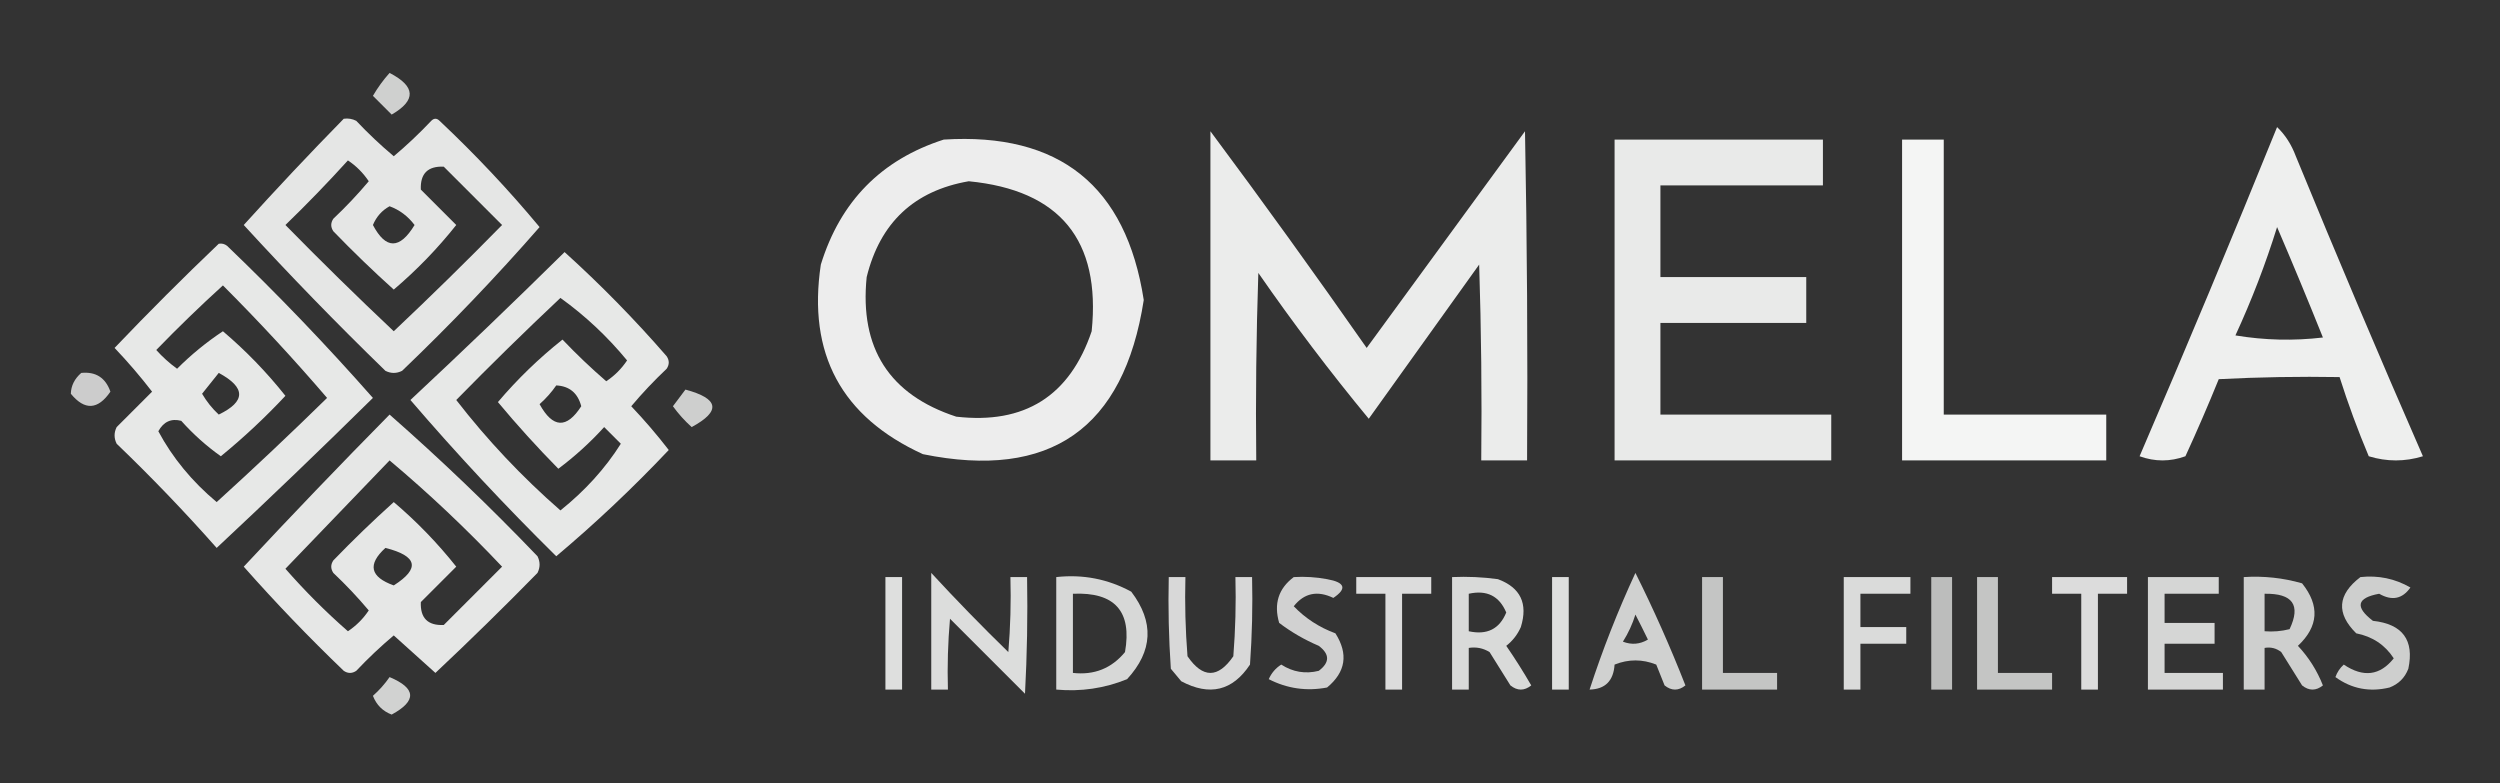 <?xml version="1.0" encoding="UTF-8"?>
<!DOCTYPE svg PUBLIC "-//W3C//DTD SVG 1.1//EN" "http://www.w3.org/Graphics/SVG/1.1/DTD/svg11.dtd">
<svg xmlns="http://www.w3.org/2000/svg" version="1.1" width="600px" height="188px" style="shape-rendering:geometricPrecision; text-rendering:geometricPrecision; image-rendering:optimizeQuality; fill-rule:evenodd; clip-rule:evenodd" xmlns:xlink="http://www.w3.org/1999/xlink">
<rect width="100%" height="100%" fill="#333333" stroke="none"/>
<g><path style="opacity:0.766" fill="#fefffe" d="M 93.5,17.5 C 99.767,20.733 99.933,24.066 94,27.5C 92.5,26 91,24.5 89.5,23C 90.665,21.008 91.998,19.175 93.5,17.5 Z"/></g>
<g><path style="opacity:0.876" fill="#fefffe" d="M 82.5,28.5 C 83.552,28.351 84.552,28.517 85.5,29C 88.349,32.016 91.349,34.85 94.5,37.5C 97.651,34.85 100.651,32.016 103.5,29C 104.167,28.333 104.833,28.333 105.5,29C 114.079,37.075 122.079,45.575 129.5,54.5C 119.076,66.427 108.076,77.927 96.5,89C 95.167,89.667 93.833,89.667 92.5,89C 80.791,77.625 69.458,65.959 58.5,54C 66.326,45.341 74.326,36.841 82.5,28.5 Z M 83.5,38.5 C 85.479,39.812 87.145,41.479 88.5,43.5C 85.85,46.651 83.016,49.651 80,52.5C 79.333,53.5 79.333,54.5 80,55.5C 84.681,60.349 89.515,65.015 94.5,69.5C 100.018,64.816 105.018,59.649 109.5,54C 106.667,51.167 103.833,48.333 101,45.5C 100.833,41.667 102.667,39.833 106.5,40C 111.167,44.667 115.833,49.333 120.5,54C 111.986,62.681 103.319,71.181 94.5,79.5C 85.681,71.181 77.014,62.681 68.5,54C 73.703,48.965 78.703,43.798 83.5,38.5 Z M 93.5,49.5 C 95.886,50.373 97.886,51.873 99.5,54C 95.933,59.887 92.6,59.887 89.5,54C 90.344,51.993 91.677,50.493 93.5,49.5 Z"/></g>
<g><path style="opacity:0.919" fill="#fefffe" d="M 546.5,30.5 C 548.446,32.353 549.946,34.686 551,37.5C 560.891,61.615 571.058,85.615 581.5,109.5C 577.167,110.833 572.833,110.833 568.5,109.5C 565.868,103.244 563.535,96.91 561.5,90.5C 551.828,90.334 542.161,90.5 532.5,91C 529.98,97.21 527.313,103.376 524.5,109.5C 520.833,110.833 517.167,110.833 513.5,109.5C 524.795,83.249 535.795,56.916 546.5,30.5 Z M 546.5,54.5 C 550.243,63.21 553.91,72.043 557.5,81C 550.476,81.831 543.476,81.664 536.5,80.5C 540.408,72.023 543.742,63.357 546.5,54.5 Z"/></g>
<g><path style="opacity:0.903" fill="#fefffe" d="M 290.5,31.5 C 303.223,48.59 315.723,65.923 328,83.5C 340.667,66.167 353.333,48.833 366,31.5C 366.5,57.831 366.667,84.165 366.5,110.5C 362.833,110.5 359.167,110.5 355.5,110.5C 355.667,94.83 355.5,79.163 355,63.5C 346.167,75.833 337.333,88.167 328.5,100.5C 319.192,89.231 310.359,77.564 302,65.5C 301.5,80.496 301.333,95.496 301.5,110.5C 297.833,110.5 294.167,110.5 290.5,110.5C 290.5,84.167 290.5,57.833 290.5,31.5 Z"/></g>
<g><path style="opacity:0.914" fill="#fefffe" d="M 226.5,33.5 C 254.26,31.766 270.26,44.6 274.5,72C 269.717,102.886 252.05,115.219 221.5,109C 201.947,100.065 193.78,84.899 197,63.5C 201.683,48.317 211.517,38.317 226.5,33.5 Z M 232.5,43.5 C 254.397,45.631 264.23,57.631 262,79.5C 256.741,95.052 245.907,101.885 229.5,100C 213.438,94.739 206.271,83.573 208,66.5C 211.218,53.446 219.385,45.779 232.5,43.5 Z"/></g>
<g><path style="opacity:0.896" fill="#fefffe" d="M 387.5,33.5 C 404.167,33.5 420.833,33.5 437.5,33.5C 437.5,37.167 437.5,40.833 437.5,44.5C 424.5,44.5 411.5,44.5 398.5,44.5C 398.5,51.833 398.5,59.167 398.5,66.5C 410.167,66.5 421.833,66.5 433.5,66.5C 433.5,70.167 433.5,73.833 433.5,77.5C 421.833,77.5 410.167,77.5 398.5,77.5C 398.5,84.833 398.5,92.167 398.5,99.5C 412.167,99.5 425.833,99.5 439.5,99.5C 439.5,103.167 439.5,106.833 439.5,110.5C 422.167,110.5 404.833,110.5 387.5,110.5C 387.5,84.833 387.5,59.167 387.5,33.5 Z"/></g>
<g><path style="opacity:0.947" fill="#fefffe" d="M 456.5,33.5 C 459.833,33.5 463.167,33.5 466.5,33.5C 466.5,55.5 466.5,77.5 466.5,99.5C 479.5,99.5 492.5,99.5 505.5,99.5C 505.5,103.167 505.5,106.833 505.5,110.5C 489.167,110.5 472.833,110.5 456.5,110.5C 456.5,84.833 456.5,59.167 456.5,33.5 Z"/></g>
<g><path style="opacity:0.884" fill="#fefffe" d="M 52.5,58.5 C 53.239,58.369 53.906,58.536 54.5,59C 66.713,70.712 78.38,82.878 89.5,95.5C 77.178,107.655 64.678,119.655 52,131.5C 44.364,122.863 36.364,114.53 28,106.5C 27.333,105.167 27.333,103.833 28,102.5C 30.9,99.6 33.733,96.767 36.5,94C 33.7,90.364 30.701,86.864 27.5,83.5C 35.673,74.932 44.006,66.599 52.5,58.5 Z M 53.5,68.5 C 62.151,77.153 70.484,86.153 78.5,95.5C 69.844,103.988 61.011,112.322 52,120.5C 46.083,115.548 41.416,109.881 38,103.5C 39.263,101.203 41.097,100.37 43.5,101C 46.38,104.217 49.547,107.05 53,109.5C 58.456,105.046 63.623,100.213 68.5,95C 64.018,89.351 59.018,84.184 53.5,79.5C 49.543,82.122 45.876,85.122 42.5,88.5C 40.684,87.185 39.017,85.685 37.5,84C 42.729,78.603 48.062,73.436 53.5,68.5 Z M 52.5,89.5 C 59.023,93.009 59.023,96.342 52.5,99.5C 50.937,98.055 49.604,96.388 48.5,94.5C 49.857,92.814 51.19,91.148 52.5,89.5 Z"/></g>
<g><path style="opacity:0.886" fill="#fefffe" d="M 135.5,60.5 C 144.162,68.329 152.328,76.662 160,85.5C 160.667,86.5 160.667,87.5 160,88.5C 156.984,91.349 154.15,94.349 151.5,97.5C 154.687,100.853 157.687,104.353 160.5,108C 151.953,117.049 142.953,125.549 133.5,133.5C 121.27,121.44 109.604,108.94 98.5,96C 111.011,84.322 123.344,72.489 135.5,60.5 Z M 134.5,71.5 C 140.422,75.751 145.755,80.751 150.5,86.5C 149.167,88.5 147.5,90.167 145.5,91.5C 141.849,88.349 138.349,85.016 135,81.5C 129.351,85.982 124.184,90.982 119.5,96.5C 124.1,102.022 128.933,107.356 134,112.5C 137.966,109.536 141.633,106.203 145,102.5C 146.333,103.833 147.667,105.167 149,106.5C 145.239,112.447 140.406,117.78 134.5,122.5C 125.267,114.436 116.934,105.603 109.5,96C 117.663,87.671 125.996,79.504 134.5,71.5 Z M 133.5,92.5 C 136.669,92.662 138.669,94.328 139.5,97.5C 136.008,102.944 132.675,102.777 129.5,97C 131.041,95.629 132.375,94.129 133.5,92.5 Z"/></g>
<g><path style="opacity:0.75" fill="#fefffe" d="M 19.5,89.5 C 22.99,89.151 25.323,90.651 26.5,94C 23.491,98.384 20.325,98.551 17,94.5C 17.058,92.565 17.891,90.898 19.5,89.5 Z"/></g>
<g><path style="opacity:0.764" fill="#fefffe" d="M 164.5,93.5 C 172.587,95.667 173.087,98.667 166,102.5C 164.315,100.983 162.815,99.316 161.5,97.5C 162.524,96.148 163.524,94.815 164.5,93.5 Z"/></g>
<g><path style="opacity:0.882" fill="#fefffe" d="M 93.5,99.5 C 105.747,110.244 117.58,121.577 129,133.5C 129.667,134.833 129.667,136.167 129,137.5C 120.986,145.681 112.819,153.681 104.5,161.5C 101.167,158.5 97.833,155.5 94.5,152.5C 91.349,155.15 88.349,157.984 85.5,161C 84.5,161.667 83.5,161.667 82.5,161C 74.123,152.958 66.123,144.625 58.5,136C 69.993,123.673 81.66,111.507 93.5,99.5 Z M 93.5,110.5 C 102.912,118.408 111.912,126.908 120.5,136C 115.833,140.667 111.167,145.333 106.5,150C 102.667,150.167 100.833,148.333 101,144.5C 103.833,141.667 106.667,138.833 109.5,136C 105.018,130.351 100.018,125.184 94.5,120.5C 89.515,124.985 84.681,129.651 80,134.5C 79.333,135.5 79.333,136.5 80,137.5C 83.016,140.349 85.85,143.349 88.5,146.5C 87.167,148.5 85.5,150.167 83.5,151.5C 78.167,146.833 73.167,141.833 68.5,136.5C 76.855,127.813 85.188,119.146 93.5,110.5 Z M 92.5,131.5 C 100.215,133.442 100.882,136.442 94.5,140.5C 88.816,138.469 88.149,135.469 92.5,131.5 Z"/></g>
<g><path style="opacity:0.829" fill="#fefffe" d="M 223.5,137.5 C 229.436,143.938 235.603,150.271 242,156.5C 242.499,150.509 242.666,144.509 242.5,138.5C 243.833,138.5 245.167,138.5 246.5,138.5C 246.666,147.839 246.5,157.173 246,166.5C 240,160.5 234,154.5 228,148.5C 227.501,154.157 227.334,159.824 227.5,165.5C 226.167,165.5 224.833,165.5 223.5,165.5C 223.5,156.167 223.5,146.833 223.5,137.5 Z"/></g>
<g><path style="opacity:0.775" fill="#fefffe" d="M 392.5,137.5 C 396.865,146.232 400.865,155.232 404.5,164.5C 402.833,165.833 401.167,165.833 399.5,164.5C 398.833,162.833 398.167,161.167 397.5,159.5C 394.167,158.167 390.833,158.167 387.5,159.5C 387.241,163.413 385.241,165.413 381.5,165.5C 384.609,155.949 388.275,146.616 392.5,137.5 Z M 392.5,147.5 C 393.481,149.396 394.481,151.396 395.5,153.5C 393.579,154.641 391.579,154.808 389.5,154C 390.793,151.948 391.793,149.781 392.5,147.5 Z"/></g>
<g><path style="opacity:0.843" fill="#fefffe" d="M 212.5,138.5 C 213.833,138.5 215.167,138.5 216.5,138.5C 216.5,147.5 216.5,156.5 216.5,165.5C 215.167,165.5 213.833,165.5 212.5,165.5C 212.5,156.5 212.5,147.5 212.5,138.5 Z"/></g>
<g><path style="opacity:0.805" fill="#fefffe" d="M 253.5,138.5 C 259.892,137.791 265.892,138.957 271.5,142C 277.033,149.272 276.7,156.272 270.5,163C 265.068,165.205 259.402,166.038 253.5,165.5C 253.5,156.5 253.5,147.5 253.5,138.5 Z M 257.5,142.5 C 267.557,142.052 271.723,146.718 270,156.5C 266.776,160.41 262.609,162.077 257.5,161.5C 257.5,155.167 257.5,148.833 257.5,142.5 Z"/></g>
<g><path style="opacity:0.808" fill="#fefffe" d="M 280.5,138.5 C 281.833,138.5 283.167,138.5 284.5,138.5C 284.334,144.842 284.5,151.175 285,157.5C 288.667,162.833 292.333,162.833 296,157.5C 296.5,151.175 296.666,144.842 296.5,138.5C 297.833,138.5 299.167,138.5 300.5,138.5C 300.666,145.508 300.5,152.508 300,159.5C 295.829,165.802 290.329,167.136 283.5,163.5C 282.667,162.5 281.833,161.5 281,160.5C 280.5,153.174 280.334,145.841 280.5,138.5 Z"/></g>
<g><path style="opacity:0.773" fill="#fefffe" d="M 310.5,138.5 C 313.187,138.336 315.854,138.503 318.5,139C 322.828,139.768 323.328,141.268 320,143.5C 316.173,141.661 313.006,142.327 310.5,145.5C 313.285,148.4 316.618,150.566 320.5,152C 323.649,156.962 322.982,161.295 318.5,165C 313.597,165.937 308.93,165.27 304.5,163C 305.155,161.513 306.155,160.347 307.5,159.5C 310.289,161.298 313.289,161.798 316.5,161C 319.167,159 319.167,157 316.5,155C 313.088,153.545 309.921,151.712 307,149.5C 305.663,144.916 306.829,141.249 310.5,138.5 Z"/></g>
<g><path style="opacity:0.828" fill="#fefffe" d="M 325.5,138.5 C 331.5,138.5 337.5,138.5 343.5,138.5C 343.5,139.833 343.5,141.167 343.5,142.5C 341.167,142.5 338.833,142.5 336.5,142.5C 336.5,150.167 336.5,157.833 336.5,165.5C 335.167,165.5 333.833,165.5 332.5,165.5C 332.5,157.833 332.5,150.167 332.5,142.5C 330.167,142.5 327.833,142.5 325.5,142.5C 325.5,141.167 325.5,139.833 325.5,138.5 Z"/></g>
<g><path style="opacity:0.817" fill="#fefffe" d="M 348.5,138.5 C 352.182,138.335 355.848,138.501 359.5,139C 364.924,141.017 366.758,144.85 365,150.5C 364.215,152.286 363.049,153.786 361.5,155C 363.625,158.082 365.625,161.249 367.5,164.5C 365.833,165.833 364.167,165.833 362.5,164.5C 360.833,161.833 359.167,159.167 357.5,156.5C 355.955,155.548 354.288,155.215 352.5,155.5C 352.5,158.833 352.5,162.167 352.5,165.5C 351.167,165.5 349.833,165.5 348.5,165.5C 348.5,156.5 348.5,147.5 348.5,138.5 Z M 352.5,142.5 C 356.833,141.535 359.833,143.035 361.5,147C 359.881,150.966 356.881,152.466 352.5,151.5C 352.5,148.5 352.5,145.5 352.5,142.5 Z"/></g>
<g><path style="opacity:0.843" fill="#fefffe" d="M 372.5,138.5 C 373.833,138.5 375.167,138.5 376.5,138.5C 376.5,147.5 376.5,156.5 376.5,165.5C 375.167,165.5 373.833,165.5 372.5,165.5C 372.5,156.5 372.5,147.5 372.5,138.5 Z"/></g>
<g><path style="opacity:0.717" fill="#fefffe" d="M 408.5,138.5 C 410.167,138.5 411.833,138.5 413.5,138.5C 413.5,146.167 413.5,153.833 413.5,161.5C 417.833,161.5 422.167,161.5 426.5,161.5C 426.5,162.833 426.5,164.167 426.5,165.5C 420.5,165.5 414.5,165.5 408.5,165.5C 408.5,156.5 408.5,147.5 408.5,138.5 Z"/></g>
<g><path style="opacity:0.821" fill="#fefffe" d="M 442.5,138.5 C 447.833,138.5 453.167,138.5 458.5,138.5C 458.5,139.833 458.5,141.167 458.5,142.5C 454.5,142.5 450.5,142.5 446.5,142.5C 446.5,145.167 446.5,147.833 446.5,150.5C 450.167,150.5 453.833,150.5 457.5,150.5C 457.5,151.833 457.5,153.167 457.5,154.5C 453.833,154.5 450.167,154.5 446.5,154.5C 446.5,158.167 446.5,161.833 446.5,165.5C 445.167,165.5 443.833,165.5 442.5,165.5C 442.5,156.5 442.5,147.5 442.5,138.5 Z"/></g>
<g><path style="opacity:0.674" fill="#fefffe" d="M 463.5,138.5 C 465.167,138.5 466.833,138.5 468.5,138.5C 468.5,147.5 468.5,156.5 468.5,165.5C 466.833,165.5 465.167,165.5 463.5,165.5C 463.5,156.5 463.5,147.5 463.5,138.5 Z"/></g>
<g><path style="opacity:0.717" fill="#fefffe" d="M 474.5,138.5 C 476.167,138.5 477.833,138.5 479.5,138.5C 479.5,146.167 479.5,153.833 479.5,161.5C 483.833,161.5 488.167,161.5 492.5,161.5C 492.5,162.833 492.5,164.167 492.5,165.5C 486.5,165.5 480.5,165.5 474.5,165.5C 474.5,156.5 474.5,147.5 474.5,138.5 Z"/></g>
<g><path style="opacity:0.828" fill="#fefffe" d="M 492.5,138.5 C 498.5,138.5 504.5,138.5 510.5,138.5C 510.5,139.833 510.5,141.167 510.5,142.5C 508.167,142.5 505.833,142.5 503.5,142.5C 503.5,150.167 503.5,157.833 503.5,165.5C 502.167,165.5 500.833,165.5 499.5,165.5C 499.5,157.833 499.5,150.167 499.5,142.5C 497.167,142.5 494.833,142.5 492.5,142.5C 492.5,141.167 492.5,139.833 492.5,138.5 Z"/></g>
<g><path style="opacity:0.8" fill="#fefffe" d="M 515.5,138.5 C 521.167,138.5 526.833,138.5 532.5,138.5C 532.5,139.833 532.5,141.167 532.5,142.5C 528.167,142.5 523.833,142.5 519.5,142.5C 519.5,144.833 519.5,147.167 519.5,149.5C 523.5,149.5 527.5,149.5 531.5,149.5C 531.5,151.167 531.5,152.833 531.5,154.5C 527.5,154.5 523.5,154.5 519.5,154.5C 519.5,156.833 519.5,159.167 519.5,161.5C 524.167,161.5 528.833,161.5 533.5,161.5C 533.5,162.833 533.5,164.167 533.5,165.5C 527.5,165.5 521.5,165.5 515.5,165.5C 515.5,156.5 515.5,147.5 515.5,138.5 Z"/></g>
<g><path style="opacity:0.763" fill="#fefffe" d="M 538.5,138.5 C 543.267,138.191 547.934,138.691 552.5,140C 556.787,145.357 556.453,150.357 551.5,155C 554.093,157.766 556.093,160.933 557.5,164.5C 555.833,165.833 554.167,165.833 552.5,164.5C 550.833,161.833 549.167,159.167 547.5,156.5C 546.311,155.571 544.978,155.238 543.5,155.5C 543.5,158.833 543.5,162.167 543.5,165.5C 541.833,165.5 540.167,165.5 538.5,165.5C 538.5,156.5 538.5,147.5 538.5,138.5 Z M 543.5,142.5 C 550.251,142.38 552.251,145.214 549.5,151C 547.527,151.495 545.527,151.662 543.5,151.5C 543.5,148.5 543.5,145.5 543.5,142.5 Z"/></g>
<g><path style="opacity:0.763" fill="#fefffe" d="M 566.5,138.5 C 570.792,138.035 574.792,138.868 578.5,141C 576.567,143.761 574.067,144.261 571,142.5C 565.627,143.486 565.127,145.652 569.5,149C 576.622,149.777 579.456,153.61 578,160.5C 577.167,162.667 575.667,164.167 573.5,165C 568.725,166.159 564.392,165.326 560.5,162.5C 560.919,161.328 561.585,160.328 562.5,159.5C 567.197,162.661 571.197,162.161 574.5,158C 572.403,154.775 569.403,152.775 565.5,152C 560.645,147.213 560.978,142.713 566.5,138.5 Z"/></g>
<g><path style="opacity:0.778" fill="#fefffe" d="M 93.5,162.5 C 99.905,165.202 100.071,168.202 94,171.5C 91.846,170.68 90.346,169.18 89.5,167C 91.041,165.629 92.375,164.129 93.5,162.5 Z"/></g>
</svg>
